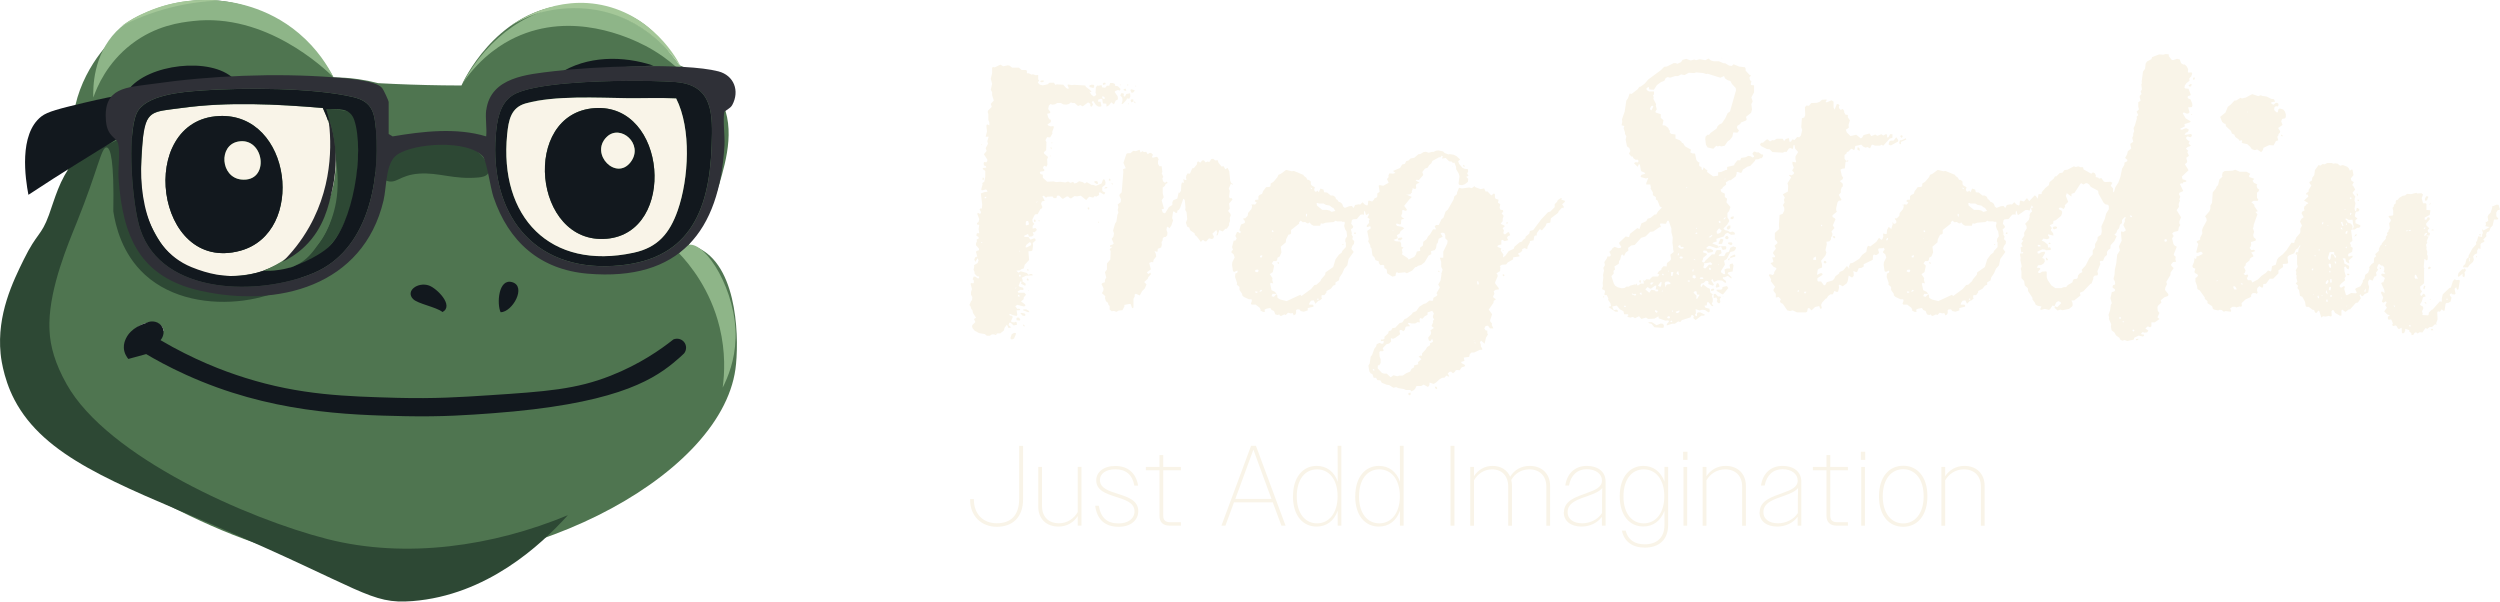 <svg xmlns="http://www.w3.org/2000/svg" id="Layer_2" data-name="Layer 2" viewBox="0 0 332.48 80"><defs><style>      .cls-1 {        fill: #2f3037;      }      .cls-2 {        fill: #8eb588;      }      .cls-3 {        fill: #f9f4e8;      }      .cls-4 {        fill: #78897d;      }      .cls-5 {        fill: #2d4834;      }      .cls-6 {        fill: #4f7550;      }      .cls-7 {        fill: #12181e;      }      .cls-8 {        fill: #a4c798;      }      .cls-9 {        fill: #26282d;      }    </style></defs><g id="frog-stodiu_logo" data-name="frog-stodiu logo"><g><g><path class="cls-6" d="M95.64,24.56c.97-3.33,2.37-8.13-.19-12.03-1.7-2.59-4.4-3.65-5.78-4.07-.44-1.09-1.23-2.6-2.62-4.02-4.49-4.57-11.13-3.87-12.33-3.72-8.95,1.15-13.08,10.05-13.35,10.65-.81,0-1.63-.01-2.45-.02-2.94-.04-5.81-.14-8.63-.29-.76-.2-1.62-.38-2.55-.52-1.25-.18-2.39-.25-3.39-.25-.82-1.46-2.26-3.62-4.65-5.61-1.32-1.1-6.57-5.33-13.98-4.58-1.35.14-5.67.73-9.64,4.04-.51.43-4.72,4.03-6.06,9.88-.43,1.87-.12,2.02-1.12,9.42-.64,4.75-1.15,7.66-1.51,9.92-1.95,12.29-2.92,18.43-1.43,22.03,1.95,4.69,6.52,6.71,15.24,11.2,7.01,3.61,14.87,7.2,24.31,8.31,23.02,2.7,50.25-11.04,52.3-25.82.47-3.41.48-13.2-4.65-15.95-.61-.33-1.18-.49-1.59-.58,1.32-1.74,3.01-4.41,4.05-7.98ZM18.81,43.19c1.34-.62,2.88-.29,2.94.84h-4.02c.35-.37.72-.67,1.08-.84Z"></path><path class="cls-5" d="M75.51,68.53c-3.62,4.01-10.79,10.63-20.64,11.41-5.71.45-6.42-1.52-26.62-10.17-12.99-5.56-22.35-9.01-26.33-16.61-1.6-3.05-1.84-6.13-1.84-6.13-.51-5.21,1.65-9.6,3.08-12.51,1.78-3.62,2.31-3.09,3.35-5.94.7-1.92,1.48-4.94,3.15-6.77.41-.45,1.05-.71,2.21-1.35,0,0,2.23-1.24,4.15-1.98,4.33-1.67,27.38,9.76,25.27,16.58-1.44,4.69-14.97,7.9-22,1.49-3.07-2.79-3.93-6.54-4.22-8.44.12-6.8-.37-8.43-.88-8.5-.72-.1-1.11,2.86-4.01,10.05-1.14,2.82-3.52,8.45-3.61,13.27,0,.41,0,.75.02,1.05.09,2.08.73,4.37,2.27,7.11,5.43,9.7,24.2,17.93,34.67,20.6,10.49,2.67,22.07.95,31.98-3.17Z"></path><path class="cls-2" d="M97.82,45.04c-.08,2.88-1.02,5.15-1.71,6.51.25-1.85.4-4.69-.4-8-1.22-5.03-3.95-8.34-5.4-9.87.47-.83.93-1.07,1.29-1.13,2.3-.36,6.4,6.15,6.23,12.49Z"></path></g><g><path class="cls-2" d="M44.36,10.28c-1.3-1.26-9.06-8.61-18.71-7.48-1.59.18-4.93.57-8.19,3.09-3.23,2.49-4.56,5.67-5.05,7.08-.05-1.34-.02-5.62,3.04-8.77,1.53-1.57,3.21-2.24,4.73-2.85C24.03-.19,27.51-.07,29.17.09c1.47.14,6.23.66,10.59,4.35,2.47,2.09,3.87,4.4,4.6,5.84Z"></path><path class="cls-2" d="M85.05,3.51c3.62,2.29,5.5,5.29,6.3,6.79-2.1-2.24-4.17-3.51-5.54-4.22-2.07-1.07-9.7-4.67-17.3-1.09-1.48.7-4.48,2.38-7.02,6.15,3.44-6.33,9.28-10.47,15.25-10.34,3.68.08,6.85,1.78,8.32,2.71Z"></path><path class="cls-8" d="M90.6,9.03s-3.16-5.31-9.33-7.23c-4.84-1.51-9.22-.19-9.75-.02-1.62.51-2.87,1.2-3.71,1.73.8-.58,6.17-4.38,12.82-2.71,7,1.75,10.02,8.19,9.97,8.23Z"></path><path class="cls-8" d="M29.1.08c-1.78.07-4.02.31-6.51.95-2.66.68-4.84,1.62-6.49,2.47.97-.68,2.16-1.39,3.58-1.99C23.49-.09,26.99-.1,29.1.08Z"></path><path class="cls-4" d="M33.2,9h.21c-.07,0-.15,0-.21,0Z"></path><path class="cls-7" d="M86.91,8.73c-3.48.12-9.14.44-12.54,1.06,3.65-2.4,8.5-2.41,12.54-1.06Z"></path><path class="cls-7" d="M31.08,10.47c-1.73.27-3.51.51-5.35.73-3.01.35-5.91.6-8.68.76,2.59-3.47,11.02-4.44,14.03-1.49Z"></path><path class="cls-3" d="M35.54,35.85c-3.89,1.41-9.27,1.28-12.75-1.9-1.17-1.07-1.74-2.13-2.33-3.21-2.04-3.76-1.81-7.14-1.5-11.84.12-1.75.28-2.8,1.09-3.54.72-.66,1.93-.7,4.15-1,6.12-.84,12.63-.51,18.74.01.18.38.43.95.68,1.66.54,1.56,2.68,8.47-1.24,14.4-.67,1.01-2.83,3.98-6.84,5.43ZM29.13,15.43c-11.06.53-8.56,21.01,2.81,17.92,8.82-2.39,6.86-18.39-2.81-17.92Z"></path><path class="cls-7" d="M10.47,21.63c1.66-1.04,3.31-2.05,4.94-3.04.43-2.03.86-4.05,1.29-6.08-1.34.24-3.28.62-5.61,1.18-3.16.76-4.76,1.15-5.58,1.79-3.05,2.37-2.13,8.32-1.73,10.43,2.17-1.43,4.4-2.86,6.68-4.28Z"></path><path class="cls-5" d="M38.3,35.37c5.97-2.59,6.49-7.53,6.38-13.39-.04-2.24-.22-4.02-.85-5.95-.15-.46-.25-1.02-.42-1.49.71-.03,1.76-.01,2.97.3,2.8.72,3.07,2.4,5.54,3.46.62.27.48.11,6.8.69,2.68.25,4,.39,5.09,1.45.71.68,1.49,1.92,1.1,2.61-.25.43-.88.51-1.26.55-3.28.31-5.29-.69-7.89-.51-2.7.19-3,1.44-4.38.94-2.68-.98-2.94-6.18-3.49-6.1-.31.05-.26,1.75-.28,2.96-.03,1.25-.18,8.14-3.99,12.04-.65.67-2.16,2.17-4.39,2.42-.38.04-.71.04-.93.03Z"></path><path class="cls-7" d="M26.78,12.04c5.55-.38,14.91-.4,20.25.89,2.48.6,2.8,2.07,2.98,4.46.52,7-1.17,15.91-8.3,18.93-7.17,3.03-20.14,3.03-23.06-5.84-1.05-3.2-1.78-12.37-.49-15.37,1.09-2.52,6.18-2.9,8.63-3.06ZM38.09,34.52l-1.49,1.27c.57.04,1.19-.2,1.7-.42.2.45.66.07.93-.03,1.34-.49,3.33-1.46,4.39-2.42,3.38-3.04,4.86-12.76,3.51-16.91-.58-1.78-2.14-1.45-3.73-1.48.18.47.27,1.02.42,1.49h-.21c-.16-.56-.47-1.11-.68-1.66-6.11-.52-12.63-.85-18.74-.01-4.08.56-4.76.2-5.24,4.54-.67,6.09.12,14.02,6.53,16.64,4.59,1.87,8.43,1.52,12.6-1.01Z"></path><path class="cls-7" d="M83.12,10.76c2.06-.02,4.72,0,6.74.15,5.02.4,4.92,4.31,4.78,8.41-.3,9.06-3.17,15.47-13.09,16.04-10.8.62-16.41-7.04-15.62-17.32.15-1.95.48-4.27,2.26-5.39,2.63-1.66,11.64-1.87,14.92-1.9ZM89.92,13.09c-2.14-.11-4.3-.01-6.45-.04-3.99-.05-9.69-.38-13.54.69-1.98.55-2.29,2.22-2.48,4.11-1.1,10.97,5.68,18.16,16.82,15.75,3.22-.7,4.8-2.6,5.86-5.62,1.48-4.23,1.84-10.86-.21-14.9Z"></path><path class="cls-6" d="M39.23,35.34c-1.31.56-2.99.66-3.12.66-.45.02-.82.01-1.09,0,2.47-.98,4.06-2.33,4.94-3.22,1-1,1.61-1.93,1.98-2.49,1.53-2.34,2.09-4.43,2.26-5.09.23-.93.49-2.32.47-4.05.07.42.35,2.18.19,4.35-.27,3.8-2.05,6.28-2.4,6.79-.79,1.14-1.65,2.38-3.22,3.04Z"></path><path class="cls-9" d="M44.19,25.2c-.46,2.12-1.11,5.11-3.63,7.55-1.09,1.06-2.21,1.69-2.97,2.06,1.17-1.16,2.45-2.69,3.55-4.65,3.41-6.05,2.88-12.17,2.49-14.75.31.85.66,2.03.86,3.46.11.77.39,3.2-.29,6.32Z"></path><path class="cls-3" d="M89.92,13.09c2.05,4.03,1.69,10.66.21,14.9-1.06,3.02-2.63,4.93-5.86,5.62-11.14,2.41-17.91-4.79-16.82-15.75.19-1.89.5-3.56,2.48-4.11,3.84-1.07,9.55-.74,13.54-.69,2.15.02,4.3-.08,6.45.04ZM79.08,14.38c-9.85.7-8.2,18.25,1.63,17.37,9.33-.84,8-18.05-1.63-17.37Z"></path><path class="cls-1" d="M64.67,14.64c.59-4.41,5.5-4.75,9.06-5.18,4.99-.61,17.22-1.15,21.81.03,2.08.54,2.86,2.6,1.84,4.48-.25.47-1,.76-1.04.92-.23.97.08,3.23.01,4.43-.65,11.45-5.98,18.1-18.16,17.08-6.39-.54-10.54-4.24-12.56-10.19-.39-1.15-.92-4.86-1.4-5.4-1.99-2.24-9.17-1.83-11.45-.21-1.52,1.07-1.34,4.24-1.78,6.09-2.7,11.34-14.03,14.31-24.39,11.97-8.03-1.81-10.29-7.19-10.84-14.89-.1-1.38.23-3.4-.05-4.63-.21-.93-1.43-.87-1.63-3.05-.4-4.53,2.78-4.45,6.27-4.94,7.68-1.1,16.27-1.46,23.99-.87,1.46.11,5.58.39,6.46,1.41.19.22.88,1.71.88,1.88v4.25l.53.32c4-.68,8.51-1.2,12.44,0,.11-1.11-.14-2.44,0-3.51ZM83.12,10.76c-3.28.03-12.29.24-14.92,1.9-1.78,1.12-2.11,3.44-2.26,5.39-.79,10.28,4.82,17.94,15.62,17.32,9.92-.57,12.79-6.98,13.09-16.04.13-4.11.24-8.02-4.78-8.41-2.02-.16-4.68-.17-6.74-.15ZM26.78,12.04c-2.45.17-7.54.54-8.63,3.06-1.29,3-.57,12.17.49,15.37,2.92,8.88,15.9,8.87,23.06,5.84,7.14-3.02,8.83-11.93,8.3-18.93-.18-2.39-.49-3.87-2.98-4.46-5.34-1.28-14.7-1.27-20.25-.89Z"></path><g id="_&#x5E2;&#x5D9;&#x5E0;&#x5D9;&#x5D9;&#x5DD;" data-name="&#x5E2;&#x5D9;&#x5E0;&#x5D9;&#x5D9;&#x5DD;"><g><path class="cls-7" d="M29.13,15.43c9.67-.47,11.63,15.53,2.81,17.92-11.37,3.08-13.87-17.39-2.81-17.92ZM31.66,18.83c-2.63.51-2.33,4.74.4,5.04,3.91.44,3.13-5.73-.4-5.04Z"></path><path class="cls-3" d="M31.66,18.83c3.53-.68,4.31,5.48.4,5.04-2.72-.31-3.03-4.53-.4-5.04Z"></path></g><g><path class="cls-7" d="M79.08,14.38c9.63-.68,10.97,16.53,1.63,17.37-9.83.88-11.48-16.67-1.63-17.37ZM80.68,18.22c-2.28,2.25,1.28,5.91,3.21,3.31,1.76-2.37-1.38-5.12-3.21-3.31Z"></path><path class="cls-3" d="M80.68,18.22c1.83-1.8,4.97.95,3.21,3.31-1.93,2.59-5.49-1.06-3.21-3.31Z"></path></g></g></g><g><path class="cls-7" d="M54.94,39.78c-1.07-1.11.66-2.32,2.11-1.81,1.05.37,3.37,2.68,1.8,3.53-.81-.67-3.32-1.1-3.91-1.73Z"></path><path class="cls-7" d="M66.58,41.53c-.53-1.12-.3-4.56,1.55-4,1.92.58.03,3.97-1.55,4Z"></path><path class="cls-7" d="M17.06,47.74c.79-.22,1.59-.43,2.38-.65,1.14.68,2.97,1.7,5.29,2.75,11.08,5.04,21.41,5.35,29.2,5.51,4.88.1,8.47-.16,11.57-.39,15.72-1.17,20.96-4.17,24.02-6.67.65-.53,1.15-.99,1.46-1.29.35-.44.35-1.08,0-1.51-.34-.42-.92-.56-1.42-.35-1.7,1.35-4.5,3.31-8.33,4.82-4.6,1.82-8.54,2.11-16.23,2.61-3.67.24-7.22.47-12.16.34-6.79-.19-12.89-.35-20.23-2.66-2.98-.93-6.9-2.45-11.26-5.01.44-.52.53-1.23.23-1.76-.38-.68-1.37-.97-2.19-.51-.37.11-1.98.64-2.64,2.05-.11.24-.31.68-.28,1.26.04.74.43,1.25.59,1.45Z"></path></g></g><g><g><path class="cls-3" d="M136.6,9.74h.22l.36.18.22-.04.36.13.31-.04v.58l.13.13-.18.31.27.27.4.09.62-.13.27-.22h.58l.22.31.13-.09.89.04.4.45.18.09.18-.04-.18-.4.04-.13.53.09.31-.04,1.47.09.09.18.53.4.22.27-.13.04-.18-.09.31.45.31.22.27-.18.04-.13-.09-.18.04-.71.18-.27.18.04.4-.09.09.31.4.04.22-.27h.31l.13-.36h.36l.27.13v.22l.4.09.36.36-.13.22-.22-.09-.36.13-.09.13.4.58.04.4-.31.18-.22.49-.36-.27-.31.4-.31.18-.04-.4-.45-.04-.09-.58-.18-.04-.36.13v.27h.31l.13.58-.18.09-.27-.04-.27-.18-.4-.58-.18.18.18.31-.18.31-.18-.09v-.31l-.31-.18-.71.53-.31-.18-.31.13-.45-.4h-.31l-.18-.09-.27.22-.36.09-.4-.04-.31-.18h-.49l-.31.18-.36.04-.22-.09-.22.22-.09.45.27.36v.18l-.4.09.13.49.18.27.18.04v.31l-.45.31.09.13.31.13.4-.04.04.18-.22.62.04.18-.31.53-.4-.04-.22.4.13.27-.04,1.07-.31.27.04.18.53.45-.13.31.04.71-.13.27-.31-.13-.18.31.22.22-.04.18-.53.09-.04.13.09.18.31.09v.4l.58.53.85-.04.31.09.58-.04.67.09.36-.13.31.18.36-.13.18.22.31-.09.31-.22.49.13.27.18.27-.18.62.36h.22l.36.13.76-.31.18-.49.13-.09.13.13.09.31-.04.31-.4.31v.45l.09.13.31.13-.09.22-.13.04-.45-.27-.18.04.04.31-.4.22-.18-.09-.22.22-.53-.13-.4.45-.71-.58-.53.09-.31-.04-.45.31-.18-.04-.22-.22h-.18l-.49.31-.13-.04-.36-.36-.22-.04-.13.13-.04.22h-.36l-.18-.22-.71.04-.13.13-.31-.27-.18.09.31.58-.36.09-.13.31.18.45-.09.18-.18.09-.36.67h-.27l-.13.09-.31.62.04.31.22.27-.22.27v.36l.36-.09.18.18-.04.18-.27.22-.22-.04.13.4-.22.18-.4.04-.13-.36-.49.22v.18h.54l.27.36.49-.18.13.04.09.22-.4.36.04.31-.09.67-.13.09-.4.04.09,1.16-.58.62-.13.49-.36.13-.13.13-.49.04.27.27.31-.18.8.22.27.27.13-.13h.31l.09.18-.89.04-.58.27.13.31-.04.18.4.27.04.22-.09.09-.54-.27.09-.27-.18-.04-.22.58.13.13.45.13.09.22-.18.09-.22-.04-.4.22.09.18h.8l.22.27-.31.36v.22l-.36.31.54.4.04.18-.18.09-.89-.22-.27.18.27.36.22-.04.18.09-.09.13h-.4l.09.62-.09.13-.49-.09-.4-.18-.09.04.09.18.31.04.05.22-.22.49.09.13.36.04.18-.09.13.09.04.31-.45.09-.4-.36h-.18l-.09.31.36.31-.36.09-.22-.45-.31.4-.09.36-.49.4h-.4l-.18.22-.22-.09h-.31l-.27.18h-.4l-.27-.22-.76-.13-.58-.31-.27-.31-.09-.27.04-.18.4-.4-.18-.4.27-.18-.4-.62-.09-.4-.13-.13-.13-.4-.13-.13.22-.53.13-.13.04-.4-.18-.31v-.36l.13-.4-.18-.67.04-.13.31.04.09-.13-.04-.31-.13-.09.13-.36h.22l.4.27.13-.22-.09-.09h-.18l-.36-.36v-.22l-.13-.31.09-.4-.04-.18.49-.31.13-.36-.13-.27-.31.49-.13-.31.13-.31.27-.09-.18-.62.09-.13.31-.09v-.22l-.4-.45v-.22l.13-.31-.04-.22.31-.18-.09-.18-.27-.18.09-.31h.31l-.09-.53.09-.58-.27-.04-.04-.18.22-.18.09-.36-.27-.71.09-.13.27.13.13-.09v-.18l-.18-.31.09-.13h.22l.04-.53-.18-1.47.49-.18.4-.04-.09-.22-.13-.09-.53.13-.09-.13.18-.67-.04-.18.27-.18.13-.67v-.76l-.36-.27.09-.13.4-.04-.04-.18-.27-.13-.04-.31.09-.13.27.04.13-.18v-.18l-.45-.71.36-.45-.13-.36.31-.58-.09-.36.18-.58h-.4l.18-.71-.09-.76.09-.18.31.13v-.4l-.13-.31v-.76l-.09-.31.05-.18.49-.49-.13-.4.4-.45-.22-.71v-.4l-.18-.31.18-.8-.18-.67.18-.76v-.71l.13-.09.22.04.76-.36.36.22.62-.13.22.04.36.27h.89l.36.31h.53l.18.09v.31ZM130.45,32.2l.09.13.13-.13h-.22ZM130.53,19.14l.09.09-.09.09v-.18ZM130.85,23.73l-.04.18-.13.04v-.31h.13l.04.09ZM131.11,26.36l.09-.18h-.22l-.05.18h.18ZM132.41,44.37h.13l-.13-.09v.09ZM135.08,44.5l-.22.53-.31.13-.18-.18.18-.53.31-.18.27.04-.04.18ZM135.04,38.39l.18-.13h-.18v.13ZM135.57,42.63l-.36-.04-.04-.22.09-.13h.27l.18.31-.13.09ZM135.62,39.46l-.04-.18-.18-.09-.04.22.27.04ZM135.75,36.79v-.18l-.09-.09-.13.04v.22h.22ZM135.62,33.31l-.04.13.09.09-.04-.22ZM136.15,42l-.18-.04-.27-.31.18-.04.4.09.09.13-.04.18h-.18ZM136.68,41.51l-.67-.27.13-.09h.36l.31.18.09.18h-.22ZM136.15,43.39l-.13-.18.13-.04.18.22h-.18ZM137.13,32.33l-.18-.13-.45.36-.13.31.18.04.58-.31v-.27ZM136.55,29.97l.31-.13-.13-.45h-.22l-.09.18v.36l.13.04ZM136.77,37.1l.04.18-.13.04-.13-.09.04-.22.18.09ZM136.77,35.85l.04.13h-.18l-.04-.18.18.04ZM136.73,38.62h.13l-.13.09v-.09ZM137.58,29.17l.13.09.04.18-.18.09-.09-.18.09-.18ZM137.93,26.9l.04-.18-.18.22.13-.04ZM138.2,29.48l-.13-.18h.22l-.09.18ZM138.78,10.9l-.31.04-.13-.09.09-.13.36-.04v.22ZM139.71,20.79h-.13l.18-.13-.04.13ZM139.85,19.59v.27l-.18-.22.18-.04ZM139.85,18.92h.09v.13h-.09v-.13ZM144.79,27.88l-.13-.09v-.18l.18-.04.04.22-.09.09ZM145.51,11.61l-.13.09-.49-.13v-.22l.31-.09.31.04v.31ZM145.82,24.45l-.27-.18v-.18h.36l.13.27-.09.13-.13-.04ZM146.18,29.57l-.13.09v-.22l.13.13ZM146.93,13.13l-.04-.22-.27-.13-.04.18.09.18h.27ZM147.02,11.21l-.31.09-.04-.22.18-.09.18.04v.18ZM147.2,25.03l-.36.04.18-.18h.27l-.09.13ZM147.65,23.82l.05.18-.13.04-.13-.09.13-.22.09.09ZM148,24.45l-.09.13-.09-.27.18.13ZM149.07,11.35l-.18-.09h.22l-.04.09ZM150.32,12.64v.22l-.13.27-.31-.04-.09.22-.45.49-.18.04.13-.49-.04-.36-.27-.31.18-.31.31.09-.04.31.18.09.18-.36.49-.09.04.22ZM149.74,11.93l.04.18-.31-.09-.04-.18.31-.04v.13ZM149.92,11.21l.18.09-.18.09v-.18ZM150.01,13.71l.09.04-.09.18v-.22ZM150.81,12.19l-.13.13h-.22l-.13-.36.13-.09.45.13-.09.18ZM150.72,13.31l.04.18-.31.13-.09-.27.09-.13h.27v.09ZM150.99,13.57v.18l-.13-.09-.04-.18.18.09ZM151.12,11.52l-.13-.04.04-.13.09.18Z"></path><path class="cls-3" d="M163.91,24.4l.09.18-.31-.13-.27.62.13.31-.09.8.09.18h.27l.09.18-.45.53.09.67-.22.31.31.4.04.18-.13.36.04.4-.13.31v.27l-.31.45h-.18l-.36.36-.45-.18-.22.67-.18.04.13-.36-.13-.36-.53.49.22.4-.09.22-.18.09-.4-.09-.36.4h-.18l-.22-.18-.13.04-.18.22-.53-.71-.27-.22-.04-.22-.58-.4-.13-.36-.27-.13-.18-.53.18-.45-.09-.94-.18-.31.04-.31-.09-.94-.13-.22-.09.04-.4,1.16-.18.27-.18.09-.05.31h-.18l-.22-.18h-.13l-.13.89.13.27-.22.67-.27.4-.22-.22-.13.13-.04.31.13.36-.04.36-.22.22h-.18l-.18.13-.04.36-.13.18.04.36-.09.36-.45.18-.04.4-.4-.09.18.36.05.36-.36.45-.04.31-.22-.04-.31.13.22.85-.53.4.18.22.31-.18.04.22-.36.4-.04.18-.49.45.31.31-.22.53-.36.36-.31.58-.53-.22-.18.13.05.18-.18.36v1.16l-.18.09-.18-.53-.18-.04-.67.13v.22l-.27.49-.49.04-.31.18-.31-.13-.31.04-.27-.22v-.45l-.18-.22-.04-.22-.27-.22-.13-.4.04-.27-.45-.4.18-.31.04-.31-.27-.58.09-.13.36-.13v-.31l.18-.31-.18-.71.27-.36v-.8l.45-.53.04-1.11-.13-.27.36-.31h-.31v-.18l.36-.13.13-.13-.27-.62.22-.27.09-.45-.13-.36.27-.94.18-.27.13-.89.13-.31-.09-.36.09-.36-.09-.36.4-.31.04-.36-.22-.49.04-.18.27-.27.22-2.72-.04-.36.36-.13-.31-.71.4-1.2.18-.09h.36l.36-.31.36.04.49-.18.13.36.27-.18.18.13.31-.04.18.31.31-.18.18.04.22.22-.13.27.09.13.54-.13.13.09.13.27-.09.18v.4l.18.31h.31l.09.76-.09.18.22.49-.13.18.09.4.27.22.18-.18.18.18-.27.13-.13.27-.27.22v.76l.13.53-.27.4.31,1.11-.31.09.13.4.22.13.13-.04.49-.8.45-.27v-.36l.13-.27.53-.22.18-.8.13.04.18-.27.04-.8.09-.31.27.04-.09-.49.31.13.13-.09-.09-.18.04-.31.18-.31.31.04.31-.71.22-.04.4-.49.04-.31.13-.09.27.18.27-.31h.22l.22.27.31-.13.13.09.13-.09.18-.31.27-.04.27.22.31-.04.13.36.4.49.27-.04.22.4.31-.18.22.45.13,1.25.13.31.13.09Z"></path><path class="cls-3" d="M174.11,23.96l.22.18v.36l.13.18.4.22-.09.36.13.22h.18l.13-.13.18.22.22-.49.4.13.09.36.4.04.49.4h.31l.27.18.13.31.13.04.22.31.18.04.27.22.13.36.22.18.58-.22.36-.04.22.27.22-.4.49-.09.18.04.31-.31.31.31.31.13.09-.13.04-.45.09-.09.45.13.4-.45.31.4.71-.76.18.09.22.36.13-.62h1.02l.85-.85.49-.22.58.27.31-.22.13.09.04.27-.27.67-.62.09-.49.49v.18l-.27.09-.76-.04-.53.31-.18-.22-.09.18.27.22-.18.27-.31-.09-.58.53-.31-.53-.31.71-.22-.09h-.31l-.98.67-.09-.09-.13-.49-.09.13-.04.45-.13-.09-.31.04-.49.58-.53.04-.13.13-.09.45.27.36-.04.18-.27.22.13.49-.04.18.18.31-.09.31.27.27-.04.36-.22.27-.13.4.31.4-.67.94-.18.85-.4.45-.27.62-.36.53-.09.4-.45.27v.31l-.31.13-.31.4-.58.31v.18l-.27.36h-.36l-.04.31.09.13-.31.27-.18.04-.4.4-.22-.45-.36.04-.22.31-.04.22h.49l.09.09v.18l-.76.18v.31l-.53.18-.4-.09-.18-.22h-.31l-.13.09v.4l-.09.18-.22.13-.13-.31-.27.04-.36-.09-.31.31-.18-.09-.45.22-.18-.09-.04-.13-.22.09-.31-.09-.18-.45-.31-.13-.18-.27-.49.09-.27.13.04.31h-.22l-.36-.18v-.18l-.13-.22-.53-.4h-.53l-.09-.13.13-.36-.04-.22h-.36l-.67-.31-.22-.22v-.18l-.36-.53v-.4l-.36-.31.04-.22-.27-.8.04-.45.22-.09.09-.13-.04-.18-.4.18-.18-.09-.13-.85.04-.36.31-.62-.13-.4-.31-.27.04-.18.18-.18-.13-.36.22-.85h.22l.18-.27-.18-.36.22-.49.13-.04.27.18.13-.18-.22-.22.22-.76.45-.18.09-.13-.04-.18-.22-.27.13-.09.13.04.36-.36.04-.36.45-.53.09-.36-.04-.18.13-.09.31.04.22-.27-.27-.18.09-.18.4-.04v-.45l.18-.18.31-.13.13-.36.4-.53.45-.04.13-.09.04-.36.36-.22.53-.62.13-.31.31-.13.71-.53.76.18.27-.04,1.29.53.04.13.31.22.18.31h.18ZM166.45,27.25l-.13.09.09-.18.05.09ZM167.03,36.17l.18.04.13-.09.04-.18-.09-.09-.31.04-.09.18.13.09ZM166.94,38.88l.13.09.18-.09v-.09l-.31-.04v.13ZM167.61,38.8l.18-.09.04-.13-.13-.04-.22.22.13.04ZM167.79,34.25l.09-.22-.04-.09-.27.09v.18l.22.04ZM178.35,29.44h-.54l-.18-.09-.27.18-1.07.09-.36.13-.27-.04-.09.31h-.89l-.31-.18-.22-.27-.13.13h-.18l-.27-.18-.31.04-.27-.22-.22.22v.18l-1.07.85v.45l-.13.13-.22.04-.31.62-.04.4-.67.58.09.76-.22.53-.31.18-.04.31-.13.13h-.36l-.22.31.31.31-.18.85-.4.27.36.53-.04.22.13.49-.31-.09-.09.13.18.85.45.22.22.27h-.54l-.13.31.31.09.36-.36.09.13.04.36.36.22.85.22,1.83-.85.13.18,1.29-.94.45-.53.27-.04.53-.49.09-.22.53-.62.05-.31,1.02-.71.31-1.02.45-.62.4-.31.04-.18.49-.53v-.58l-.09-.18.04-.36.22-.31-.09-.67-.18-.27-.13-.45.09-.36-.04-.18h-.31l-.13-.09ZM169.17,31.75v-.09l-.09.09h.09ZM169.35,30.73l-.13-.13-.09.13.09.13h.13v-.13ZM170.06,34.92l.04.13-.09.04-.13-.13.09-.13.09.09ZM173.8,28.86l.04-.36-.13-.09-.04.22.09.18.05.04ZM174.34,25.07l.13.09.04-.13-.22-.09.04.13ZM177.19,27.61l-.36-.27-.49-.09-.31-.18h-.62l-.18-.09-.13.04.04.31.71.58h.58l.4.09.27.18.49-.13-.27-.4-.13-.04ZM175.27,39.91l.13-.13-.13-.09-.13.09.13.13ZM178.57,32.6l-.04-.13.18-.04-.13.18ZM180.35,30.95l-.09.18-.18-.04.04-.18.22.04ZM185.52,27.08l-.13-.04.13-.04v.09Z"></path><path class="cls-3" d="M207.62,26.54l.53.18-.09.18-.31.27.22.31-.05.22-.18-.09-.45.49-.09.22-.94.71-.09.58-.49.09-.13.36-.49.58-.27-.18-.4.53-.04.36-.18-.04-.13.13-.09.53-.49.09v.18l-.31.58-.04.31-.36-.13-.31.13v.22l-.22.22-.31.13v.13l.13.09.04.18-.85.13v.27l-.71.4-.22.27-.54.04-.31.18.09.13-.04.53-.49.31.18.22h-.04l.04.13-.36.85.04.18.45.58v.18l-.4.04-.27.18.09.36-.18.36.09.18.31.18-.31.22-.04.27-.62.89.45.62-.27.8.04.18.22.27-.04.18.22.45h-.45l-.27-.36-.31.04-.18.31.18.27.22.04v.36l.09.13-.27.45-.18.8-.45-.4-.18.18.13.36v.22l.18.27v.18h-.31l-.76.36h-.36l-.22.22-.09.36-.71.09.09.45-.45.13.09.18.36.18.09.13-.09.13-.36.09-.27.4-.4-.04-.18.09-.04.13-.27.22-.27-.22-.22.04-.22.22.22.36-.18.04-.13-.13-.13.04-.18.22-.36.04-.31.18-.49.45-.31.18-.53-.18-.04.36-.18.22-.58-.31-.31.18h-.58l-.13.09-.04.18-.22.27-.36.18-.13-.18h-.58l-.27-.13-.76-.13-.27-.13-.36.09-.58-.36-.31-.04-.67-.27-.18-.31-.4-.04-.18-.31h-.31l-.18-.49-.22-.09-.18-.27-.13-.76.18-.31.13-.89.18-.22.31-.85.22-.27.09-.31.36-.18.36.13.18-.09.04-.31-.36.04-.04-.22h.31l.18-.09v-.27l.49-.45.09-.31.31-.09.18-.31.36-.04.58-.62.36-.09.31-.45.27-.09.71-.58.09-.18.49-.22.4-.58.58-.36.31-.09.45-.36.4.04.09-.09.04-.31.45-.27.09-.13-.13-.22.45-.76-.22-.4.31-.53.13-.85h-.04l.18-.58-.18-.4v-.62l-.18-.58h.45v-.8l.54-1.11.04-.36-.31-.31v-.4l-.13-.31-.31-.04-.18.09.27.45-.53.27-.13.58-.13.09-.09.58-.18.27-.49.13.04.4-.36.18-.53.89-.45.36-.45.13-.13.13-.22.04-.4.45-.71.36-.27-.13-.85.09-.18-.09-.13.04-.09.45-.4.09-.71-.45-.04-.45-.09-.13-.22-.09-.04-.36-.13-.09-.36.04-.22-.27v-.22l-.45-.18-.13-.36-.27-.27-.13-.94-.13-.13-.04-.31-.27-.49.09-.27-.22-1.11.49-.36-.09-.27-.45.13v-.22l.31-.36-.04-.31.13-.18-.31-.22.18-.36v-.22l.18-.31v-.18l-.13-.22.09-.18.36-.27.09-.36h.36l.13-.09-.04-.13-.36-.04.09-.18.27-.13.09-.13v-.4l.31-.22-.13-.8.13-.09.49.09.71-.4-.22-.49.22-.27-.04-.18.13-.31.49.04.31-.09-.31-.27.94-.4.27-.45.36-.09.18-.36.31-.09.27-.27.49-.09.58-.49h.22l.45-.27.31-.04.36.13.49-.13.09.04.4-.18.31-.04.62.13.22.22.49.18.18-.04.54.09.36.18.49.45-.27.22.13.36.45.53.31.13.4.04.04.31-.13.27.18.31-.31.13.27.27-.04.4-.4.31-.36.13-.4-.04-.09-.18.13-.94-.09-.36-.36-.62v-.27l-.22-.58-.22.04-.13-.18-.36-.04-.45-.45-.49.09.09-.31-.13-.09-.18.22h-.18l-.89.49-.13.31-.31.27-.18.31-.36.13-.36.45.13.4-.58.67-.31-.04-.13.09.53.31-.36.13-.13.18.04.4-.13.13-.4-.13-.13.27.09.36-.18.04-.49-.22h-.18l-.13.13.22.27.71.31-.04.13-.18.13-.76.94.36.49-.04.13-.18.04-.31-.13-.09.09v.36l-.13.31.04.18.36.27-.31.04-.09.09-.04.53-.13.09-.36-.13-.18.04.13.27.71.13.27.18-.49.4-.13.31-.36.22.13.4-.58.22.31.18.58.04.13.27v.4l.31.13-.22.22.09.49-.09.18.8.53.09.18.76-.36.22-.31.13-.4.45-.09-.05-.4.4-.31.05-.49.45-.36.18-.36.27-.27.4-.67h.4l-.18-.4.18-.18h.36l.36-.76.27-.22.27-.8.31-.27.76-1.34.09-.4.36-.31v-.18l.27-.67.4.09.94-.13.36.09.36-.27.09.13.71.27.49-.09.18.4h.27l.49.53.36-.27.13.13v.4l.09.18.4.13-.09.4.31.18-.09.49.13.27.31.04.05.18-.22.27.27.31-.13.4v.31l-.27.36.49.22.04.13-.27.22.18.31-.09.36.22.18.4-.31h.13l.18.4-.31.13-.13.22.18.31-.49.13-.31-.18-.13.09v.53l-.36.09-.18.13.09.13.45.18-.09.27.36.53-.05.4.31-.22.45-.62.67-.31.09-.27.67-.58.36-.13.09-.18.36-.27v-.18l.49-.4.09-.36.45-.13,1.07-1.43.89-.94.31-.09.58-.58v-.4l.31-.31.09-.22.4-.27.18.04ZM182.58,49.18l.04.09h.18l-.04-.13-.18-.09v.13ZM190.6,42.36l-.04-.31.13-.36-.22-.36-.62.22v.31l-.4.22-.27.31-.31-.09-.09.18.05.4-.31-.04-.31.18h-.49l-.36-.09-.13.09.31.36-.49.04-.13.09-.09.36-.18.18-.31-.18-.18.04-.04.18.09.36-.67.49-.31.13-.13-.09-.13.04.04.4-.27.27-.36.09-.49.53.13.31-.13.09h-.36l-.09.13.04.58.13.36v.49l-.18.31h-.18l-.04.4.58.62.27.09h.36l.53.49.36-.27.53.13.27-.09h.45l.45-.31.53-.22.18-.36.36-.22-.04-.22.58-.18-.04-.27.45-.4-.36-.36.27-.13.18.04v-.31l.49-.53.18-.31.4-.27v-.27l.27-.09.13-.13-.13-.36-.18.27-.13.04-.13-.09-.09-.36.36-.45.04-.22-.09-.31.45-.31-.31-.27.22-.49-.04-.18.18-.22-.09-.13ZM185.25,30.73l.09-.04-.13-.09.04.13ZM186.1,31.62l.36-.04.04.18-.27.22-.31-.04.05-.27.13-.04ZM187.44,52.57l-.13-.09v-.22l.31-.04-.04.31-.13.04ZM191.05,51.45l.09.18-.09.13-.18-.13-.05-.22.22.04ZM191.27,36.12v-.13l.18.09-.04.13-.13-.09ZM193.23,22.04l-.09.09-.04-.04.13-.04ZM194.66,22.17l-.09-.13.09-.13.18.22-.18.04ZM195.99,45.3l.09.04-.04-.13-.04.09ZM196.22,45.57l-.13-.04.09.18.04-.13ZM196.66,37.64l-.09-.27-.13.09.04.36h.18v-.18ZM199.87,33.36l-.04-.13.18.13h-.13ZM200,36.48l.09.13-.09.13-.13-.04-.04-.18.18-.04ZM200.41,29.79l-.09-.13.09-.13.13.09-.13.18Z"></path><path class="cls-3" d="M214.08,40.76l.18-.04-.09-.4-.31-.45.04-.18-.22-.45h-.27l-.04-.13.09-.31-.05-.18-.36-.18.13-.4-.04-.36.09-.76-.04-.36.13-.58-.09-.36.22-.36-.09-.4.36-.53.04-.22h.31l.13-.09v-.22l-.18-.31.31-.27.09-.18.31-.22.49.18.31-.04.09-.13-.27-.4v-.18l.85-.8.45.09.13-.45.98-.76.27.13.27-.76.62-.27.22-.36.36-.09.54-.45h.22l.27-.45.49-.49-.27-.13-.31-.8-.22-.13v-.31l-.4-.27v-.36l-.31-.53.05-.13-.09-.4h-.53v-.18l.27-.71-.31.09-.67-.18-.04-.13.13-.18.49-.13-.13-.18-.36-.13-.09-.13-.13-.76-.13-.09-.18.36-.49-.49.22-.13.31.04.09-.18-.09-.18h-.31l-.31-.22-.04-.18-.22-.04-.31-.36.18-.36-.13-.4-.31-.22-.18-.89.09-.45-.18-.31v-.22l-.18-.53.09-.31-.36-.09.09-.49-.04-.31.36-1.02.22-1.47.22-.31.22-.62.27.04.8-.62.22-.31.18-.04.54-.4.45-.53,1.69-1.25.45-.45.36-.04.89-.45h.31l.18.09.49-.22.22-.31.49-.13.58.22.49-.13.22.09.49-.13.76.13.4-.22.36.27.36.09h.67l.62.27h.22l.53.31.36.04.22-.22.76.31.76.09.09.18v.27l.54.58.18.04-.22.31.09.36.18.09-.09.4.04.13.4.04v.94l-.36.67.18.53-.18.36.09.71-.13.45-.67.53.09.36-.09.13-.67.27-.09.18-.4.27-.04.27.27.36-.22.27-.54-.04-.13.58-.31.4-.31.22-.4.58-.49.09-.13-.09-.31.09-.18-.09-.4.4-.76-.18-.22-.36-.09-.76.04-.31.27-.27.18.04.22-.27.8-.58.13-.31.22-.22.36-.18.45-.67.31-.67.31-.22.8-2.81-.04-.31-.49-.53-.22-.4-.4-.13-.31-.22-.13-.31-.49.22-1.69-.53-.18.04-.4-.13-.94-.09-.27.09-.71-.04-.58.31-.45-.09-.4.22h-.4l-.67.22-.31-.09-.27.13-.18.36-.45.18-.54.4-.4.62-.62-.04-.04-.31-.18.04-.18.18.09.18.27.18h.67v.4l-.13.09.09.27-.04.22.36.71-.04.18.13.49-.18.31.04.13.67.22v.49l.36.31-.13.67.36.04.4.31.13.31.13.09-.09.18.22.22.58.09v.53l.54.22.27.22.05.18.13-.04.27.45.8.45-.09.36.27.13.36.04.18.85.22.27.18.04-.04.4.09.13.22.09.04.31.13.09.13-.36.31.31.18.04-.04.27.8.58.67-.09v-.45l.4-.04.62-.27h.18v-.4l.94-.22.04-.18.4-.49h.36l.13-.31.58-.09.36-.18.31.04.27.18.18-.09v-.13l-.22-.27.18-.27.13-.04.31.13.18-.04.45.31h.18v.22l-.18.27h-.18l-.27.13-.4.04-.05.18-.62.67-.36.09-.62.4-.18.4-.13.04-.4-.13-.13.04v.22l-.13.36-.67.49h-.18l-.45.27.04.31-.45.36-.04.13-.27.18.13.31.45.22v.45l.31.22-.09.49.53.62-.18.53-.22.27v.58l.22.36v.18l-.27.45-.49.49.22.22.4.09.27.18.36-.09.27.18v.22l-.49.04-.45-.27-.31.13-.22.36-.98.31.04.36-.45.13-.13.13.71.27.09.18.09-.09h.18l.04.09-.58.18-.89-.31-.18.04-.27.22.09.13h.49l.31.18.04.13-.13.13-.58.09-.18-.27-.36-.04-.09.09v.18l.45.13.04.18-.49.4-.05.31-.13.13.18.18.18-.04.09-.18.89-.85h.36l.18-.45.13-.13h.53l.09.4-.4.27.09.13h.67l.22-.45.4-.13.18-.53.4-.18.36.13-.04.22-.22.27-.49.13-.49.94-.36.22.13.53-.54.85.04.18.31.22h.22l-.09-.62.31-.13h.45l-.09-.45.09-.13.31-.09.13.27-.13.8-.53.09-.13.18.53.49-.04.18-.45-.36-.45.18h-.22v.18l.4.31.04.18-.13.09-.4-.31-.58-.04-.49.22-.13-.13v-.13l-.13-.13-.13.18.36.58-.13.13-.62-.22.04-.22-.09-.18-.27-.04-.27.27-.36.13-.09.31.13.13.22-.36.58.45.31.13.09.53.31.22-.13.22.13.36v.36l-.13.31.22.31h-.22l-.45-.53-.18.04-.04.4-.31.04.13.27.54.13.04.36-.18.13-.45-.31-.4-.04-.36.09-.49-.18.04.58-.13.13.09.22h.18v-.36l.13-.13h.31l.62.31-.13.13h-.36l-.76.58-.31-.27.09-.22-.18-.18h-.13l-.13.31-1.16.36-.22.27-.27-.09-.45.31h-.36l-.71.22v-.18l.31-.36-.13-.13-.36.04-.89-.31-.04-.27-.53.31-.85.04-.27-.18-.62.18-.31-.36-.54.27-.27-.18-.36.09-.36-.09v-.13l.13-.09-.09-.13h-.49l-.09-.4-.49-.27-.4-.49-.62.13.22.49.36-.09.22.18-.09.13-.31-.04-.85-.58.13-.13ZM213.33,39.55l-.18-.04.18-.13v.18ZM222.51,32.91l-.09-.62.04-.71-.18-.71v-.49l-.36-1.02h-.18l-.18.4-.71-.04-.09.09.13.4h-.18l-.85.58-.4.04-.62.62-.58.18-.85.94-.49.09-.4.31.04.36-.36.27-.22.45-.22-.22-.13.09-.18.67-.13.09-.04.4-.58.36.09.4-.22.18.04.36-.31.36.31.94.18.31.36.22.53.13.36-.04.27-.18h.31l.18-.13.67-.18.05.13.04-.18.13-.04v.22h.22l.27-.22h.45l-.09-.49.18.13.22-.22.49.04.09-.18.27-.22h.71l.18-.27-.27-.13.22-.31.31-.18.04-.22.27-.27.4.04.04-.45.45-.36.09-.18-.09-.58.45-.36-.09-.4v-.18ZM216.13,40.85l.13-.13-.18-.09-.13.13.18.09ZM217.16,39.06l-.13-.04v.13l.45.18.13-.22-.18-.04-.13.09-.13-.09ZM218.23,37.37l-.04.27-.18-.13v-.18l.13-.09.09.13ZM218.14,39.15l.22.04-.09-.31-.22.13.09.13ZM219.43,38.39l-.31-.22-.31.31.53.45.27-.4.49.09.09.13h.27l.09-.18-.18-.09-.18.04.09-.53h-.18l-.53.4h-.13ZM221.12,43.61l-1.11-.09-.36-.45-.36-.09-.09-.13h.49l.62.4.54-.22.31.04.13.22-.04.27-.13.04ZM219.7,14.55l.18-.4-.13-.09-.13.04-.18.31.04.18.13.09.09-.13ZM219.57,37.86l.13-.04.22-.27-.36.04-.09.18.09.09ZM220.41,41.34l-.31-.09v.18l.22.18.13-.13-.04-.13ZM220.86,37.5l-.36.49.31.18.13-.27.04-.4h-.13ZM221.17,38.75l-.09-.13-.09.13h.18ZM221.17,36.61l.13-.04-.18-.18-.09.13.13.09ZM221.44,37.86l.04.36.13-.31.13-.09.36-.04.09-.13-.31-.22-.36.04-.13.18.04.22ZM221.79,42.32l.18.04.13-.09-.04-.18-.18-.04-.18.13.09.13ZM221.97,36.17l-.09-.22-.04.13.13.09ZM222.33,42.85l.09-.13-.13-.09-.18.13.22.09ZM222.24,36.39v.31h.18l.13-.53h-.22l-.13.09.04.13ZM222.51,41.42l-.13-.18-.04.13.13.13.04-.09ZM222.91,41.6l.22.04.22-.18v-.18l-.49.18.04.13ZM223,36.43l.31.18-.13-.58-.22.27.04.13ZM223.26,33.89l.04-.18-.09-.04-.09.22.04.13.09-.13ZM223.26,32.91l.31.18.31-.04.04-.13-.09-.09-.31.04v-.18l-.13-.09-.22.13.09.18ZM223.53,34.38h.18l.09-.13-.09-.13h-.27l-.09.18.18.09ZM224.24,25.03l.18-.09-.18-.04v.13ZM224.38,42.67h.05l-.13.09.09-.09ZM224.47,37.46h.22l.09-.13-.31-.04v.18ZM225.18,36.12l.09-.27-.13-.04-.09.27.13.04ZM225.09,36.79v.13l.27.13.18-.13-.09-.31h-.31l-.04.18ZM225.49,34.61l-.13-.18-.13.09.27.09ZM225.27,38.97l.36.36-.04.36.09.09.36-.58-.36-.04-.05-.4-.18-.04-.22.13.05.13ZM225.67,31.09l.09-.09-.13-.09-.13.09v.13l.18-.04ZM225.63,30.46l.05-.13-.09-.04-.04.13.09.04ZM226.16,37.1h.36v-.13l-.13-.09h-.22l-.13.13.13.09ZM226.65,35.19l-.13.36.13.13h.18l.45-.49.31.04.13-.13-.22-.22-.67.13-.18-.04v.22ZM227.45,31.58l.27-.22-.04-.13-.45.31.22.04ZM227.54,35.85l-.04-.22-.18-.04-.04.18.09.13.18-.04ZM227.94,38.62l-.36.09-.04-.22.31-.13.13.13-.04.13ZM228.79,39.42l.09.13-.18.22.09.31-.04.18-.13.09-.18-.09-.13-.22.09-.18-.13-.31-.36.09v-.53l.22-.04.36.36h.31ZM228.57,38.17l-.31.09-.09-.13.13-.4.13-.09.13.09.13.36-.13.09ZM228.52,30.46l-.22.31.04.31h.18l.27-.13.18-.27-.31-.31-.13.09ZM228.92,39.06l-.62-.36v-.18h.62l.13-.13.04-.22.58-.13.18.27-.71.85-.22-.09ZM228.57,35.28l.04-.13h-.13l.09.13ZM228.79,29.66l.04-.18-.18-.13-.09.13.09.18h.13ZM229.15,32.02l-.13.4-.45.04v-.18l.27-.53.36.09-.04.18ZM229.5,32.74l.09.09-.04.31-.36.09-.13-.04-.18-.45h.62ZM228.97,7.65l.09.13-.09-.04v-.09ZM229.28,39.42l-.18.04v-.04h.18ZM229.32,29.17l.22-.22-.13-.04-.22.22.13.04ZM229.5,23.82l-.09-.09-.09.13.18-.04ZM229.41,31.62l.13-.22.18-.04.18.22-.09.22h-.27l-.13-.18ZM229.68,30.42l-.04-.13.18-.27.31-.04v.36l-.31.22-.13-.13ZM230.17,32.6l-.36-.18.04-.18h.45l.09.13-.04.18-.18.04ZM229.99,34.52l-.04.13-.13-.09v-.13l.27-.09-.09.18ZM230.62,34.16l-.54.18.05-.22.53-.27.13.09-.04.22h-.13ZM230.57,28.99l-.09.13-.18.04-.18-.13.09-.18.36-.09v.22ZM230.84,31.84l-.13-.09h.13v.09Z"></path><path class="cls-3" d="M242.87,13.44l-.09.13.18.04.62-.27.27.18v.76l.13.31.31-.76.22.04.13.13-.09.18.04.22.22.22.27-.13.18.27v.18l.18.31.31.04v.31l.27.4-.18.62.04.36-.4.27.13.36.49.49.76-.18.62.49.18-.13.18-.31.8-.22.22.36.54-.22.27.18.54-.22.27.18.31-.18.18.04v.4l.18-.04.22-.4h.31v.49l-.36.09-.85.94-.31-.13-.09.13h-.71l-.31-.13-.13.04-.22.45-.36-.18-.22.09-.31-.13-.27-.27-.8.18-.09.45-.09.09-.27-.18-.13.04-.36.36-.18.04-.04.18-.27.22v.49l.22.31.13-.09.18.04-.09.13-.18-.04-.13.09-.09.85-.36.04-.22.13.18.8.18.27-.09.22-.36.22.4.36v.36l-.13.09-.13.36v.36l-.27.31.36.67-.13.09h-.22l-.18.22-.18.76v.31l.09.18-.58.49v.22l.31.18.09.13-.36.8.22.36-.4.45.13.31-.04.31-.13.13-.04.36-.22.22-.36.04.04.36-.18.76.13.31-.13.4-.58.71.13.49v.4l-.45.18-.13.13-.09.67.45-.22h.18l.13.13-.09.13-.62.4v.31l.09.13h.4l.36.49h.18l.22-.4.76-.22.22-.22.18-.36.49-.36.04-.18.49-.22.49-.58.22.18.04.18.09-.13-.09-.13.18-.45.36-.09.85-.53.4-.53.54-.4.09-.53.13-.27.31.09.8-.62.36-.53.31.27.13-.09.13-.36-.04-.4.36.09.13-.04.05-.53.22-.4.36.31.31-.36-.18-.45.04-.13.31.53h.18l.04-.89.18-.09.36.04.45.36-.22.53-.05.58-.13.13-.4-.4-.18.13.04.8-.31.09-.27-.18-.13.76-.18.09-.18-.09-.18-.31-.18.18v.13l.27.36-.09.27-.13.13h-.22l-.22.31-.62.04-.09.18.13.36-.09.18-.31.18-.27-.09-.13.13-.04.58-1.2.58v.31l-.31.18-.36.04-.18.45-.13.09-.31-.13-.13.04.09.18v.4l-.22.22-.45-.27-.13.76-.13.27-.53.4-.4-.22-.13.09.04.31-.13.53-.18.04-.31-.13-.22.45h-.31l-.31.22-.18.31-.13.04-.49.53-.13.31.09.36-.09.18-.13-.09-.13-.31-.53.13-.49.45-.31-.31-.18.04-.09.45-.18.09h-1.16l-.58-.27-.36.09-.36-.09-.58-.85-.31-.18-.09-.18.13-.27-.31-.31-.36.09v-.49l-.31-.4v-.18l.22-.36-.58-.76.05-.22-.31-.58.13-.13.4.13.18-.22v-.18l.31-.45-.09-.13-.31-.13-.4-.49.27-.09.13-.13-.18-.53.4-.04-.04-.18-.22-.27v-.22l.36-.45-.18-.4.4-.36-.09-.22-.27-.27v-.85l.58-.53-.04-.53.09-1.34.4-.13.22-.45v-.36l-.18-.36.22-.36-.09-.36.13-.27-.27-.45.67-.36.04-.76-.09-.36.49-.76-.31-.31.18-.04.13.09.31-.18.09-.18-.27-.31.22-.36-.18-.49v-.31l.45.09.04-.13-.09-.27v-.4l.36-.58-.4-.45-.09-.49-.13.04-.09.49-.36-.13-.18.09-.31.45-.22-.04-.27.13-1.38-.09-.36-.36-.36-.04-.8-.4-.13-.22.18-.22h.22l.45-.4.18-.04.31.27.31-.18.22.04.36-.22h.8l.18.31.22-.27.4-.13.13.53.18-.09.18-.27.27.09.36-.4.27.04.22-.22.18-.76-.13-.36.09-1.2.31-.09.13-.31-.04-1.07.22-.22.31.04.31-.36.76-.04.36-.13.31-.27.62-.04-.04.18ZM239.13,38.8l.13-.04-.04-.18-.13.04-.04.18h.09ZM240.11,39.02l.13-.22h-.27l-.04.18.18.04ZM241.53,34.56l-.04-.45-.31.18-.04.27h.4ZM242.34,29.93l-.13-.04-.04.13.13.09.04-.18ZM242.83,35.01h-.18l-.13-.13.09-.18h.18l.13.18-.09.13ZM243.94,31.71l-.22-.22.13-.09.18.04.05.13-.13.13ZM247.19,19.63l.13.13v.31l-.31-.18.04-.31.13.04ZM252.41,18.83l-.89.49h-.18l-.18-.13.13-.4.18-.09h.36l.36-.45.27.4-.04.18ZM251.69,31.09l.09-.13h-.09v.13ZM253.52,18.56l-.71.31v.31l-.18-.04-.05-.18.09-.31h.22l.58-.27.04.18ZM252.9,18.34l-.18-.18.09-.18.18.04.05.18-.13.13ZM253.07,28.77l-.09.09-.13-.04.09-.18.13-.04v.18ZM253.83,28.86l.13.27-.22.22-.22-.04.13-.45h.18ZM253.79,30.06l-.18.04-.04-.18.27-.04-.05.18ZM253.79,28.15l-.13.04v-.13h.22l-.09.09ZM255.12,27.74l-.13.36-.36-.04-.13.09-.13.62-.13.09-.13-.22.09-1.07.13-.09.76.09.04.18ZM255.79,27.57l-.13.04-.13-.09.22-.18.13.09-.09.13Z"></path><path class="cls-3" d="M260.78,23.96l.22.18v.36l.13.18.4.22-.09.36.13.22h.18l.13-.13.18.22.22-.49.4.13.09.36.4.04.49.4h.31l.27.18.13.31.13.04.22.31.18.04.27.22.13.36.22.18.58-.22.36-.04.22.27.22-.4.49-.09.18.04.31-.31.31.31.31.13.09-.13.04-.45.09-.09.45.13.4-.45.31.4.71-.76.18.09.22.36.13-.62h1.02l.85-.85.49-.22.58.27.31-.22.13.09.04.27-.27.67-.62.09-.49.49v.18l-.27.09-.76-.04-.53.31-.18-.22-.09.18.27.22-.18.27-.31-.09-.58.53-.31-.53-.31.71-.22-.09h-.31l-.98.67-.09-.09-.13-.49-.09.13-.04.45-.13-.09-.31.04-.49.58-.53.04-.13.13-.09.45.27.36-.04.18-.27.22.13.49-.04.18.18.31-.09.31.27.27-.04.36-.22.27-.13.4.31.4-.67.94-.18.85-.4.45-.27.62-.36.53-.09.4-.45.27v.31l-.31.13-.31.4-.58.31v.18l-.27.36h-.36l-.05.31.09.13-.31.27-.18.04-.4.4-.22-.45-.36.04-.22.31-.04.22h.49l.09.09v.18l-.76.18v.31l-.53.18-.4-.09-.18-.22h-.31l-.13.09v.4l-.09.18-.22.13-.13-.31-.27.04-.36-.09-.31.31-.18-.09-.45.22-.18-.09-.04-.13-.22.09-.31-.09-.18-.45-.31-.13-.18-.27-.49.09-.27.13.04.31h-.22l-.36-.18v-.18l-.13-.22-.53-.4h-.53l-.09-.13.13-.36-.04-.22h-.36l-.67-.31-.22-.22v-.18l-.36-.53v-.4l-.36-.31.04-.22-.27-.8.04-.45.22-.09.09-.13-.04-.18-.4.18-.18-.09-.13-.85.04-.36.31-.62-.13-.4-.31-.27.04-.18.18-.18-.13-.36.22-.85h.22l.18-.27-.18-.36.22-.49.13-.04.27.18.13-.18-.22-.22.22-.76.45-.18.09-.13-.04-.18-.22-.27.13-.09.13.04.36-.36.04-.36.45-.53.09-.36-.04-.18.13-.09.31.04.22-.27-.27-.18.09-.18.4-.04v-.45l.18-.18.31-.13.13-.36.4-.53.45-.04.13-.09.04-.36.36-.22.53-.62.13-.31.31-.13.71-.53.76.18.27-.04,1.29.53.04.13.31.22.18.31h.18ZM253.12,27.25l-.13.09.09-.18.05.09ZM253.7,36.17l.18.04.13-.09.04-.18-.09-.09-.31.04-.09.18.13.09ZM253.61,38.88l.13.09.18-.09v-.09l-.31-.04v.13ZM254.28,38.8l.18-.09.04-.13-.13-.04-.22.22.13.04ZM254.46,34.25l.09-.22-.04-.09-.27.09v.18l.22.04ZM265.02,29.44h-.54l-.18-.09-.27.18-1.07.09-.36.13-.27-.04-.09.31h-.89l-.31-.18-.22-.27-.13.13h-.18l-.27-.18-.31.04-.27-.22-.22.22v.18l-1.07.85v.45l-.13.13-.22.04-.31.62-.04.4-.67.58.09.76-.22.53-.31.18-.04.31-.13.13h-.36l-.22.31.31.31-.18.85-.4.27.36.53-.04.22.13.49-.31-.09-.09.13.18.85.45.22.22.27h-.54l-.13.31.31.09.36-.36.09.13.04.36.36.22.85.22,1.83-.85.13.18,1.29-.94.45-.53.27-.04.53-.49.09-.22.53-.62.05-.31,1.02-.71.31-1.02.45-.62.4-.31.04-.18.49-.53v-.58l-.09-.18.04-.36.22-.31-.09-.67-.18-.27-.13-.45.09-.36-.04-.18h-.31l-.13-.09ZM255.84,31.75v-.09l-.09.09h.09ZM256.02,30.73l-.13-.13-.09.13.09.13h.13v-.13ZM256.73,34.92l.05.13-.09.04-.13-.13.09-.13.09.09ZM260.47,28.86l.04-.36-.13-.09-.04.22.09.18.05.04ZM261.01,25.07l.13.09.04-.13-.22-.09.04.13ZM263.86,27.61l-.36-.27-.49-.09-.31-.18h-.62l-.18-.09-.13.04.04.31.71.58h.58l.4.09.27.18.49-.13-.27-.4-.13-.04ZM261.94,39.91l.13-.13-.13-.09-.13.09.13.13ZM265.24,32.6l-.04-.13.18-.04-.13.18ZM267.02,30.95l-.09.18-.18-.04.04-.18.22.04ZM272.19,27.08l-.13-.04.13-.04v.09Z"></path><path class="cls-3" d="M288.37,7.38l.45.58.18.04.53-.18.36.09.18.49.27.18h.22l.27.27.18.36-.04.36.09.09.4-.04.09.18-.13.36-.27.27.04.31-.4.31-.22.31-.05.31.09.09.45.04.31.85-.36.13-.09.13.09.18.31.13.22.53.04.31-.09.18-.49.04.18.58-.04.18-.27.09-.45-.18-.13.13.4.67.67.4-.13.13-.71.22.05.31-.62.31.09.13h.18l.4-.18h.18l.27.13v.18l-.18.22-.18.04-.18.31.85-.13.13.13-.04.18-.18.13-.36-.13-.18.13v.18l.27.27.18.04-.13.36.31.27-.45.18-.22.22.31.27-.13.18.22.49-.36.27.13.45-.04.18-.27.22.49.8-.89.85.09.36.36.09.18.13-.13.13-.31.04-.09.18-.18-.04-.18.09.45.94-.49.22-.09.18.18.36-.13.36.09.13-.18.49.05.36-.31.45.58.94-.22.53v.31l.13.18-.22.36-.04.36-.09.09-.53.13-.22.22.22.31-.22.31.18.76.13.18.31.18-.4,1.02.04.13.22.18-.04.36.09.31-.4.04-.27.31.04.18.31.31-.4.58-.04.36-.54.89.09.31-.22.45-.04.31.45.58-.04.22-.49.18-.49.4.09.31-.4.36-.13.22.05.53.22.27-.27.58.27.22-.62.45h-.45v.53l-.18.13-.31-.13-.31.27.4.31-.18.22-.4.04-.18-.09-.22.22.09.09.31.04v.13l-.13.13-.58-.13-.58.27-.09.27-.85.18-.36-.13-.31.09-.31-.18-.04-.18-.49-.36-.18-.36-.4-.31-.09-.49.04-.31-.31-.71.04-.18-.09-.36.22-.62.09-.71.13-.22-.18-.67.18-.8.31-.09.13-.13-.04-.18-.27-.18-.04-.13.09-.22.18-.04.09-.13-.04-.31-.18-.36.13-.53.05-.71.18-.8.13-1.16.36-.58-.13-.53.36-.76-.09-1.07.04-.18.27.09.31-.18v-.13l-.31-.62.22-.49-.04-.22.18-.31h-.22l-.31.36v.4l-.27.22-.13.49-.22.22-.13.36-.27.27.31.18-.31.67-.49.53-.04.45-.27.18-.18.27v.4l-.31.27-.22.53h-.31l-.13.09.09.31-.4.98.09.36-.09.18-.36.04-.18.18v.22l-.22.62-.18.09-.94.98-.45.18.09.36-.85.67h-.36l.13.27.04.36-.09.18-.4.31-.89.18-.27-.09-.36.13-.4-.36.04-.22.31.13.53-.53-.13-.18-.27-.09-.27.18-.22.49-.27-.09-.31.49-.18.09-.53-.13-.49.13-.13-.09.18-.36-.49-.09-.27-.13-.13-.31-.31-.4v-.22l-.58-.89-.04-.4-.4-.36-.09-.58-.36-.4v-.89l-.09-.36.13-.31-.18-.85.04-.27-.09-.49.09-.13.22.04.13-.09-.09-.13-.18.09-.09-.71.27-.09-.18-.4.27-.4-.22-.13.36-.53-.04-.36.36-.62-.04-.31-.18-.27.49-.53.13-.45-.04-.18.13-.31.22-.18-.13-.36.04-.13.36-.04.13-.13-.09-.31.4-.62.09-.31.45-.27.04-.4.45-.53.49-.4.09-.4.54-.45.18-.31h.18l.45-.45.36-.04.27-.36.4-.04.85-.45.27.09.31-.09.36.13.18-.04.13.09.04.22,1.03.58.22-.18.27.13.13.31-.04.18.36.09.09.13.31-.09.31.45.18.09.71-.04.27.13-.22.4.31.36v.53l.13-.09.18-.62.4-.62.27-.76.22-1.07.31-.53v-.27l.36-.18.04-.18-.31-.27.27-.49.09-.4.45-.36-.13-.62.4-.27-.13-.53.13-.31v-.27l.13-.31-.09-.4.18-.36.27-.94-.04-.22.22-.22-.22-.45.31-.31-.09-.36v-.58l.31-.22-.13-.49.04-.18.22-.22-.13-.31.18-.31-.09-.67.09-.13-.04-.18.18-1.38.27-.36.09-.71.18-.27.58-.31.09-.27.94-.36.53.04.36-.09.36.04.09.18ZM276.65,24.49l-.76,1.16-.4.13v.36l-.62-.45-.13.36.31.8-.45.45.04.18-.18.31-.36-.18h-.18l-.13.13.09.13.27.13.09.13v.22l-.13.36-.71.58-.31.09-.04.36-.45.22.31.4-.13.09-.04.18.31.4.04.31-.71-.18v.18l.13.13.04.22-.31.13-.49-.09-.22.27.31.13.49.4.04.4.18-.04.18.09v.27l-.62.04-.13-.09-.36-.04-.67.31.05.22.18.04.27-.18.45-.09.09.18-.4.67.31.13.04.36-.18.27-.31.18-.4.04-.18.31.4.04.09.13-.31.36.04.18h.22l.27-.18.53-.04.09.09v.71l.13.36.49.71.53.36h.8l.31-.13h.31l.22-.27.62-.36.09-.31.13-.13.36-.04.13-.13.04-.31.22-.27.36-.18-.09-.31.53-.58.49-.98.45-.49v-.53l.31-.4v-.45l.31-.53.04-.4.45-.31.09-.4-.05-.71.45-.98.18-.71.36-.58v-.4l-.09-.18-.4-.09-.22-.22-.67-1.2-.04-.36-.98-.53-.22-.31-.27-.18h-.18l-.31.18-.31-.18-.13.13ZM271.08,32.78h.31l-.05-.18-.27-.04-.09.13.09.09ZM272.19,34.29l.18.22-.09.13-.13-.04-.09-.31h.13ZM272.64,32.47l-.22-.04.13-.18.18.09-.09.13ZM273.53,30.37l-.31.13-.13-.04-.09-.18.09-.13.31-.04.18.09-.04.18ZM281.9,42.41h.13l.04-.18-.13-.09-.09.04v.18l.04.04ZM282.48,42.81v-.09l-.22.04.09.13.13-.09ZM283.29,28.81l.27.09-.04-.18-.27-.09.04.18ZM283.87,44.01l-.09-.18h-.13l-.05.13.09.13.18-.09ZM284.36,45.17l-.18.09-.13-.04.04-.13.31-.04-.04.13ZM287.88,32.11l.13.04.18-.09-.04-.22-.13-.04-.18.09.04.22ZM291.4,11.48l-.18.04-.18-.13.27-.22.18.04-.09.27ZM291.4,15.18l.18.04-.18.09v-.13ZM291.89,10.5l-.13.13-.09-.09v-.18l.18-.09.04.22Z"></path><path class="cls-3" d="M310.78,26.63l.04.18-.67-.09-.09.71-.27.13-.09.13v.53l-.13.13-.18-.18-.22-.04-.18.09.27.67-.18.04-.36-.27-.36.13.31.62-.58.04-.09.31-.36.18-.22.71-.36.18v.31l-.53.18v.36l-.36.4-.09.4-.18.09-.31.45-.27.18-.22.49-.67.27-.22.22.09.8-.13.09-.58.04.04.4-.62.45v.4l-.71.71h-.45l-.49.67-.36.04-.04.4-.13.09-.36-.22-.27.27-.04.31.09.31-.13.13-.18-.09h-.36l-.22.27.04.13-.09.13-.67.31-.53.49.04.36-.09.13-.22-.04-.45.13-.13-.09h-.36l-.31.22.13.31-.04.13-.71-.09-.22.09-.27-.22-.31-.04-.18.09-.58-.13-.13-.13-.09-.31-.62-.4v-.27l-.36-.31v-.18l-.67-.94-.31-.18-.04-.4-.22-.62v-.45l.22-.13.13-.22-.09-.13-.31-.18-.09-.13.13-.45-.31-.13-.09-.22.22-.53.09-.58.13.18.09-.09.04-.31.18.04.62-.31-.04-.18-.18-.13-.54.18-.09-.13.27-1.07-.22-.27.09-.13.31-.13.09-.13-.04-.13.31-.62-.04-.4.09-.31.53-.98-.04-.31-.18-.27.58-.67.13-.36v-.4l.22-.36.09-1.38.45-.58.04-.18.22-.22.18-.76.4-.36-.05-.18.09-.4.27-.18,1.03-.04.36-.13.62.27h.89l.49.27-.18.31.09.13.62.22-.22.27.18.27.45.22-.09.18.09.31.27.22-.18.31-.13.04v.71l.18.27-.09.13h-.53l-.31.18.4.36v.18l.45.67-.31.09.27.31-.49,1.38-.04.36-.09.09.18.49-.13.45.09.31.27.22-.04.22-.62.18.04.36-.09.27-.13.13.22.31.36-.04.13.09-.04.13-.45.13.27.4v.18l-.18.04-.27.22-.04.22-.49.4-.04.27-.22.22.22.45-.09.31-.18.13.22.18.31-.09.09.18-.18.31.13.27h.45l.13.31.76-.4.49-.49.58-.4.27-.31.36.13.09-.13.09-.58.49-.18.18-.67.18-.27.58-.45.49-.53.67-1.02.31.04.09-.09.04-.31.09-.04.09-.27,1.07-1.25.04-.18.18-.09.04-.22.53-.36.04-.36.18-.31.49-.4.4-.58.22-.58h.31l.22-.53.13-.04.22.09v-.4l.67-.58.18-.31.18.09.13.89.18.13ZM294.96,37.33l-.13-.09-.04.18.18-.09ZM302.4,13.53l-.36.09.05.18.27.13.27-.22.18-.04.18.09.04.22-.09.18-.27-.04-.18.13-.05.31.09.18.27.22.13-.04.09-.4.18-.09.45.13.22.27.13.36v.36l-.09.18-.4.09-.13.31.18.49-.58.4.27.45-.04.18-.18.18-.04.22-.13.13.13.49-.31.09-.31.58-.58-.04-.76.36-.09.31-.22.27-.53-.36-.31.09-.4-.13-.22-.31-.4-.36-.62-.13-.13-.13.09-.13-.04-.13-.36.09v-.13l-.53-.4-.13-.31-.31-.13-.13-.36-.67-.62-.05-.31-.18-.04-.27-.22-.27-.67.71-.58.31-.76.4-.31.49-.53h.22l.58-.36.18.09.53-.13.85-.45.8.27.36-.13.13.09.62.09.62.31.36.04.13.31-.13.09ZM297.41,38.31l-.18-.22-.18-.04-.04.18.13.27h.31l-.04-.18ZM298.08,37.82h.22l-.09-.13h-.22l.09.13ZM298.93,14.87l-.09-.04.09.18v-.13ZM303.52,18.16l-.18-.13.09-.13.13.09-.04.18ZM305.3,33.76l.05-.18.18-.09.09.13-.04.18-.22.09-.05-.13ZM309.49,27.92l-.04-.18-.13-.04-.09.13.04.13.22-.04Z"></path><path class="cls-3" d="M310.82,21.73l.4.31.36-.09.58.22.22.22.13.31.27-.18.09.09.13.67-.36.45.09.31.31.18-.22.4.13.09.27.49-.36.45.4.53-.09.13-.04.36.13.36-.13.71.09.36.13-.09.09-.36.18.04.18.22-.18.22h-.22l-.13.13-.09.36.04.22.31.22-.27.22v.4l.62.27.05.13-.18.22h-.27l-.31.22h-.36l-.13.09.18,1.43-.36.27.18.31-.09.13.31.22-.09.53-.49.27-.05.18.09.18.49-.13.04.18-.53.45.09.4-.18-.04-.27-.22-.09-.4h-.36l.18.31.04.36.62.31.04.18-.09.31-.18-.09-.22-.31-.18.09.04.58.18.62-.18.27.09.27-.58.49-.18.27.09.18.18.04.36-.22.09.13-.09.27.22.76.13.09.58-.31.62.04.13-.09-.22-.45.09-.13.62-.27.31-.58v-.22l.22-.18.09-.53.4-.31.18-.49-.05-.22.31-.4.31-.22.04-.62.27-.22-.13-.27.49-.45v-.27l.22-.45.13-.09.05-.18.53-.62v-.27l.22-.27-.09-.22.22-.18v-.18l.18-.27-.09-.67.22-.31v-.18l-.31-.4.09-.09.45-.04.09-.09v-.58l-.09-.36.18-.18v-.22l.27-.22-.04-.18.09-.22.18-.04.22-.27.45-.27.31-.04.27-.22.53.04.71-.18.13.09.54-.04.22.18-.18.49.18.67h.36l.09.09v.8l.53.04-.09.62-.67.36v.27h.22l.18-.31h.18l.09.09v.18l-.49.58.04.22.4.4-.22.22.04.31.18.04.09.13-.09.27-.4-.04.09.13h.22l-.27.67.09.18-.18.27.09.36-.04.18.13.4-.04.36.09.18v.49l-.22.13-.13-.22-.09.04-.09,1.07.09.13-.04.13v1.87l-.53.45.04.36.22.27-.22.31v.18l.13.13.27-.31.13.04.18.31-.36.13-.18.58-.22.36.09.13.31.18.04.22-.18.4.09.27-.04.22.76.04.09-.13v-.22l.4-.4.13-.04.94-1.07.27.04v-.45l.13-.53.89-.85.18-.04.27-.85.22-.27.27.13.31-.04.13.09-.18,1.11-.09.13-.13-.09-.09-.27-.22.22.13.67-.13.09-.31-.04-.13-.13-.18.13v.18l.22.27-.13.53-.31.18h-.22l-.13.09-.13.89-.09.09-.31-.22-.22.31-.27-.04-.09.13.04.94-.18.49.04.27-.18-.13-.4.36-.36.04-.27.22-.27-.09-.4.58-.36-.04-.27.18-.22-.18-.18.09-.18.27-.22.04-.04-.27-.27-.22v-.18l-.54-.18v.22l-.13.31-.18.09-.13-.09-.04-.67-.36.18-.13-.09-.18-.31-.13-.09-.36.09-.09-.18.09-.18-.22-.53-.36.04-.09-.13v-.27l.27-.18-.36-.13-.4-.4.36-.49-.22-.31.18-.4-.09-.13-.36.18-.18-.13.18-.58-.31-.62.13-.18.36.22-.04-.4-.4-.89.09-.13h.18l.22-.58-.45-.31-.04-.18.09-.09.31.04.13-.09-.22-.22.09-.18v-.4l-.22-.22h-.18l-.27-.22-.13.09-.18.45.18.22-.31.4.09.31-.09.18h-.18l-.27.58-.4-.18-.18.27v.36l.13.36-.13.76-.49.22-.22.27-.18-.04-.13-.22-.13.13.18.4-.4.58-.27.04-.76.85-.22.04-.4.31-.45-.31-.09.13v.67h-.22l-.62-.36-.18-.31-.13-.09-.18.18.04.58-.09.13-.31-.09-.4.09-.36-.04-.22.18-.27-.85-.13-.09-.22.31-.22-.04-.13-.36h-.18l-.53-.4h-.27l-.13-.09-.09-.58-.36-.67-.31-.13-.13-.76-.22-.27.09-.31-.31-.31.22-.22-.13-.53.04-.27-.09-.18.05-.31-.09-.22.27-.49-.09-.36v-1.2l.13-.31.09-.58.22-.31-.09-.22.09-.09.13-.71-.13-.67v-.62l.22-.4-.27-.53.18-.36.31-.22-.27-.49.04-.22.36-.22-.09-.18.04-.31.27-.22v-.09l.27-.09-.09-.13-.49-.27.58-.53-.09-.27h-.22l.04-.18.31-.22v-.22l.36-.58-.27-.36.04-.13.31-.18.04-.36.27-.36.09-.67.49-.67.22.09.31-.22.27.04.36-.18h.58l.18.09.36-.04.13.04ZM305.65,32.74h.04l-.04.04v-.04ZM307.62,35.9l.04-.18h-.18l-.04.13.09.13.09-.09ZM307.62,39.2l.13-.04-.13-.04v.09ZM307.97,34.07l-.04-.13h-.13l.05.13h.13ZM308.42,39.6l-.09-.31-.13.09.09.31.13-.09ZM308.37,33.31h.13l.04-.13h-.18v.13ZM308.91,29.84l.09-.22-.09-.13-.13.31.13.04ZM308.77,39.24v.13h.09v-.13h-.09ZM309.49,27.08v-.22l-.13-.04-.09.18.22.09ZM309.62,37.28l-.09-.04-.22.27v.27l.18-.04.18-.27-.04-.18ZM309.53,38.97l-.13-.4-.09.31.22.27v-.18ZM309.49,40.18l.09-.13-.09-.27-.13.13.04.22.09.04ZM309.67,30.06l-.09-.13-.04.13h.13ZM309.93,34.43l.09-.62h.22l.13.09.18.4.13-.09v-.13l-.27-.27.04-.18-.09-.13-.54.04-.22.71.04.18.22.18.04-.18ZM310.02,35.5l-.04-.4-.22-.04-.09.13.13.36.18.09.04-.13ZM309.93,38.62l.09-.4-.13-.09-.13.09-.04.31.13.09h.09ZM309.93,36.21v-.18l-.09-.04-.09.13.09.13.09-.04ZM310.11,37.46l-.04-.36-.18.04v.4l.13.09.09-.18ZM310.11,39.42v-.18h-.18l-.04.18.13.09.09-.09ZM310.69,34.96l-.05-.18h-.18l.09.22.13.09v-.13ZM311.36,30.46l.18.09-.09-.27h-.18l.09.18ZM311.67,30.06l-.18-.58-.18.09.22.49h.13ZM311.45,39.64l-.09-.09v.18l.09-.09ZM311.98,27.83l-.18-.04.04.13.13-.09ZM312.07,29.3l.18.31.4.13.22.31-.04.4.13-.09.09-.31-.09-.13-.09-.71-.49.04-.4-.22-.04.18.13.09ZM312.16,31.04l.04-.36-.18.09-.09.18.04.18.18-.09ZM312.12,32.91l-.09-.13-.09.13.09.13.09-.13ZM312.12,29.84v-.18l-.13.13v.18l.13-.13ZM312.16,40.67l-.04-.04-.09.18.13-.13ZM312.47,36.48l-.13.13-.22-.04.09-.18.22.04.04.04ZM312.52,26.41l.13.09.09-.13-.05-.13-.18.04v.13ZM312.65,28.55l.09-.18-.18-.09-.04.31.13-.04ZM313.36,31.35l-.27.13.18-.31h.18l-.09.18ZM313.5,25.74l.09.18-.09.18-.09-.36h.09ZM313.68,26.72h-.13v-.18l.18.04-.04.13ZM314.57,38.84l.09-.49-.22.31.04.18h.09ZM316.53,35.77l-.09-.18h.18l.04.18h-.13ZM317.37,32.69l-.13-.13v.18l.13-.04ZM318.4,40.76l.13.09-.04-.22h-.18l.09.13ZM320.18,30.73l.04-.13-.18.04-.04.13.18-.04ZM320.45,30.73l.18-.04-.04-.13-.31.09.18.09ZM320.49,43.43l.13-.04-.04-.13-.18-.04v.13l.09.09ZM321.16,36.57l-.04.31.09.18h.36l-.27-.53-.13.04ZM322.5,38.22l-.09.27-.13-.13.09-.36.18.04-.05.18ZM322.54,30.37v-.18l-.22.18.09.09.13-.09ZM322.59,31.31l.18-.22v-.13l-.27.09-.13.31.22-.04ZM322.63,40.22l.09.13-.13.04-.18-.22.22.04ZM322.86,26.36l-.04.18-.22.22-.13-.27.18-.36.13-.04.18.09-.09.18ZM322.9,35.68l.09-.18.13-.04.18.13-.09.13-.22.09-.09-.13ZM323.21,27.17l-.18.04.27-.27-.09.22ZM323.26,39.86h-.13l.09-.13.04.13ZM323.52,43.74l.09.18h-.31l.05-.18h.18ZM323.66,30.55v.09h-.31l.09-.13.22.04ZM325.53,39.73h-.18v.13l.13.04.04-.18ZM327.94,35.99l-.18.22.05.36-.09.31-.22-.13v-.36l-.54.45-.09-.18.09-.36.49-.49h.22l.09-.13.13.13.04.18ZM330.12,31.4l-.04-.13.13-.31-.13-.49.22.18.8-.45-.58-.13.09-.18-.04-.4.13.04.22-.18-.09-.53.13-.27.27-.27.22-.67-.04-.13.62-.27.27.04.18.62-.31.09-.18.31v.49l.27.31-.13.13h-.45l-.18.8-.27.27-.18.49-.31.13-.13.36.09.13-.45.49.18.18-.09.13-.36.18-.09.13v.62l-.27-.09-.18.31v.36l-.31.13-.22.27.09.45-.13.31-.45.4-.22.31h-.62v-.18l.27-.27.18-.67.27-.22v-.22l.53-.98.49-.53-.04-.31.13-.09.18-.67.49.09.04-.13ZM328.47,34.7l.04-.36h-.13l.04.18-.09.31.13-.13ZM329.41,34.21h-.09l-.04-.13.09-.04.04.18ZM329.76,31.31l-.04-.18h.18l.04.18h-.18Z"></path></g><g><path class="cls-3" d="M129.02,66.49v-.11h.5v.08c0,1.84,1.17,3.13,3.05,3.13s2.97-1.06,2.97-3.25v-7.04h.52v7.1c0,2.41-1.41,3.66-3.49,3.66s-3.55-1.46-3.55-3.57Z"></path><path class="cls-3" d="M138.08,67.38v-5.28h.5v5.2c0,1.43.87,2.29,2.26,2.29,1.09,0,2-.62,2.49-1.49v-6.01h.5v7.81h-.5v-1.27c-.53.86-1.46,1.4-2.55,1.4-1.65,0-2.7-1.05-2.7-2.66Z"></path><path class="cls-3" d="M145.63,67.26h.5c.27,1.62,1.12,2.35,2.64,2.35,1.24,0,2.11-.62,2.11-1.61,0-1.17-1.26-1.53-2.53-1.94-1.27-.41-2.56-.85-2.56-2.18,0-1.08.96-1.91,2.55-1.91s2.73.87,3.02,2.61h-.5c-.26-1.46-1.15-2.17-2.52-2.17-1.27,0-2.06.58-2.06,1.43,0,1.09,1.2,1.46,2.43,1.85,1.32.42,2.67.88,2.67,2.28,0,1.2-1,2.09-2.59,2.09-1.78,0-2.88-.9-3.14-2.79Z"></path><path class="cls-3" d="M154.2,68.61v-6.07h-1.81v-.44h1.81v-1.58h.5v1.58h2.35v.44h-2.35v6.02c0,.64.3.89.94.89h1.41v.46h-1.47c-.91,0-1.38-.47-1.38-1.3Z"></path><path class="cls-3" d="M166.39,59.29h.64l3.94,10.62h-.55l-1.15-3.1h-5.16l-1.14,3.1h-.53l3.94-10.62ZM164.29,66.35h4.81l-.56-1.5-1.85-5.05-1.85,5.05-.55,1.5Z"></path><path class="cls-3" d="M171.96,66c0-2.61,1.37-4.04,3.14-4.04,1.31,0,2.34.74,2.81,2.12l-.02-4.79h.5v10.62h-.49v-2c-.47,1.38-1.5,2.12-2.81,2.12-1.78,0-3.14-1.41-3.14-4.04ZM177.89,66c0-2.26-1.15-3.58-2.73-3.58s-2.7,1.3-2.7,3.6,1.14,3.58,2.7,3.58,2.73-1.32,2.73-3.6Z"></path><path class="cls-3" d="M180.24,66c0-2.61,1.37-4.04,3.14-4.04,1.31,0,2.34.74,2.81,2.12l-.02-4.79h.5v10.62h-.49v-2c-.47,1.38-1.5,2.12-2.81,2.12-1.78,0-3.14-1.41-3.14-4.04ZM186.17,66c0-2.26-1.15-3.58-2.73-3.58s-2.7,1.3-2.7,3.6,1.14,3.58,2.7,3.58,2.73-1.32,2.73-3.6Z"></path><path class="cls-3" d="M192.91,59.29h.52v10.62h-.52v-10.62Z"></path><path class="cls-3" d="M195.53,62.1h.5v1.23c.53-.83,1.41-1.37,2.46-1.37,1.12,0,1.97.55,2.35,1.44.53-.89,1.46-1.44,2.59-1.44,1.64,0,2.72,1.05,2.72,2.66v5.3h-.5v-5.22c0-1.41-.9-2.28-2.26-2.28-1.11,0-1.94.59-2.4,1.4.06.24.09.52.09.8v5.3h-.5v-5.22c0-1.41-.85-2.28-2.15-2.28-1.06,0-1.93.61-2.4,1.46v6.04h-.5v-7.81Z"></path><path class="cls-3" d="M207.99,68.14c0-1.59,1.65-2.06,3.06-2.58,1.08-.38,2-.76,2-1.64s-.8-1.52-2.02-1.52-2.11.76-2.37,2.17h-.49c.23-1.61,1.29-2.61,2.87-2.61,1.41,0,2.49.73,2.49,2.08v5.87h-.49v-1.18c-.58.8-1.59,1.3-2.7,1.3-1.44,0-2.37-.73-2.37-1.9ZM210.37,69.6c1.11,0,2.15-.52,2.69-1.37v-1.96l.03-1.37c-.39.49-1.11.76-1.85,1.03-1.32.47-2.76.88-2.76,2.17,0,1.02.88,1.49,1.9,1.49Z"></path><path class="cls-3" d="M215.41,66c0-2.61,1.37-4.04,3.14-4.04,1.29,0,2.32.74,2.81,2.09v-1.96h.49v7.72c0,1.97-1.21,3.02-3.1,3.02-1.61,0-2.75-.77-3.05-2.26h.5c.3,1.23,1.21,1.82,2.53,1.82,1.62,0,2.61-.88,2.63-2.53v-1.93c-.49,1.35-1.52,2.09-2.81,2.09-1.78,0-3.14-1.41-3.14-4.04ZM221.34,66c0-2.26-1.15-3.58-2.73-3.58s-2.7,1.3-2.7,3.6,1.14,3.58,2.7,3.58,2.73-1.32,2.73-3.6Z"></path><path class="cls-3" d="M223.84,60.08h.58v1.08h-.58v-1.08ZM223.89,62.1h.49v7.81h-.49v-7.81Z"></path><path class="cls-3" d="M226.44,62.1h.5v1.24c.55-.85,1.47-1.38,2.55-1.38,1.64,0,2.7,1.06,2.7,2.66v5.3h-.5v-5.22c0-1.41-.88-2.28-2.26-2.28-1.11,0-2,.61-2.49,1.46v6.04h-.5v-7.81Z"></path><path class="cls-3" d="M234.02,68.14c0-1.59,1.65-2.06,3.06-2.58,1.08-.38,2-.76,2-1.64s-.8-1.52-2.02-1.52-2.11.76-2.37,2.17h-.49c.23-1.61,1.29-2.61,2.87-2.61,1.41,0,2.49.73,2.49,2.08v5.87h-.49v-1.18c-.58.8-1.59,1.3-2.7,1.3-1.44,0-2.37-.73-2.37-1.9ZM236.41,69.6c1.11,0,2.15-.52,2.69-1.37v-1.96l.03-1.37c-.39.49-1.11.76-1.85,1.03-1.32.47-2.76.88-2.76,2.17,0,1.02.88,1.49,1.9,1.49Z"></path><path class="cls-3" d="M242.91,68.61v-6.07h-1.81v-.44h1.81v-1.58h.5v1.58h2.35v.44h-2.35v6.02c0,.64.3.89.94.89h1.41v.46h-1.47c-.91,0-1.38-.47-1.38-1.3Z"></path><path class="cls-3" d="M247.48,60.08h.58v1.08h-.58v-1.08ZM247.53,62.1h.49v7.81h-.49v-7.81Z"></path><path class="cls-3" d="M249.89,66.01c0-2.64,1.38-4.07,3.22-4.07s3.22,1.43,3.22,4.05-1.37,4.07-3.22,4.07-3.22-1.43-3.22-4.05ZM255.83,66.01c0-2.34-1.18-3.61-2.72-3.61s-2.72,1.27-2.72,3.6,1.18,3.61,2.72,3.61,2.72-1.29,2.72-3.6Z"></path><path class="cls-3" d="M258.19,62.1h.5v1.24c.55-.85,1.47-1.38,2.55-1.38,1.64,0,2.7,1.06,2.7,2.66v5.3h-.5v-5.22c0-1.41-.88-2.28-2.26-2.28-1.11,0-2,.61-2.49,1.46v6.04h-.5v-7.81Z"></path></g></g></g></svg>